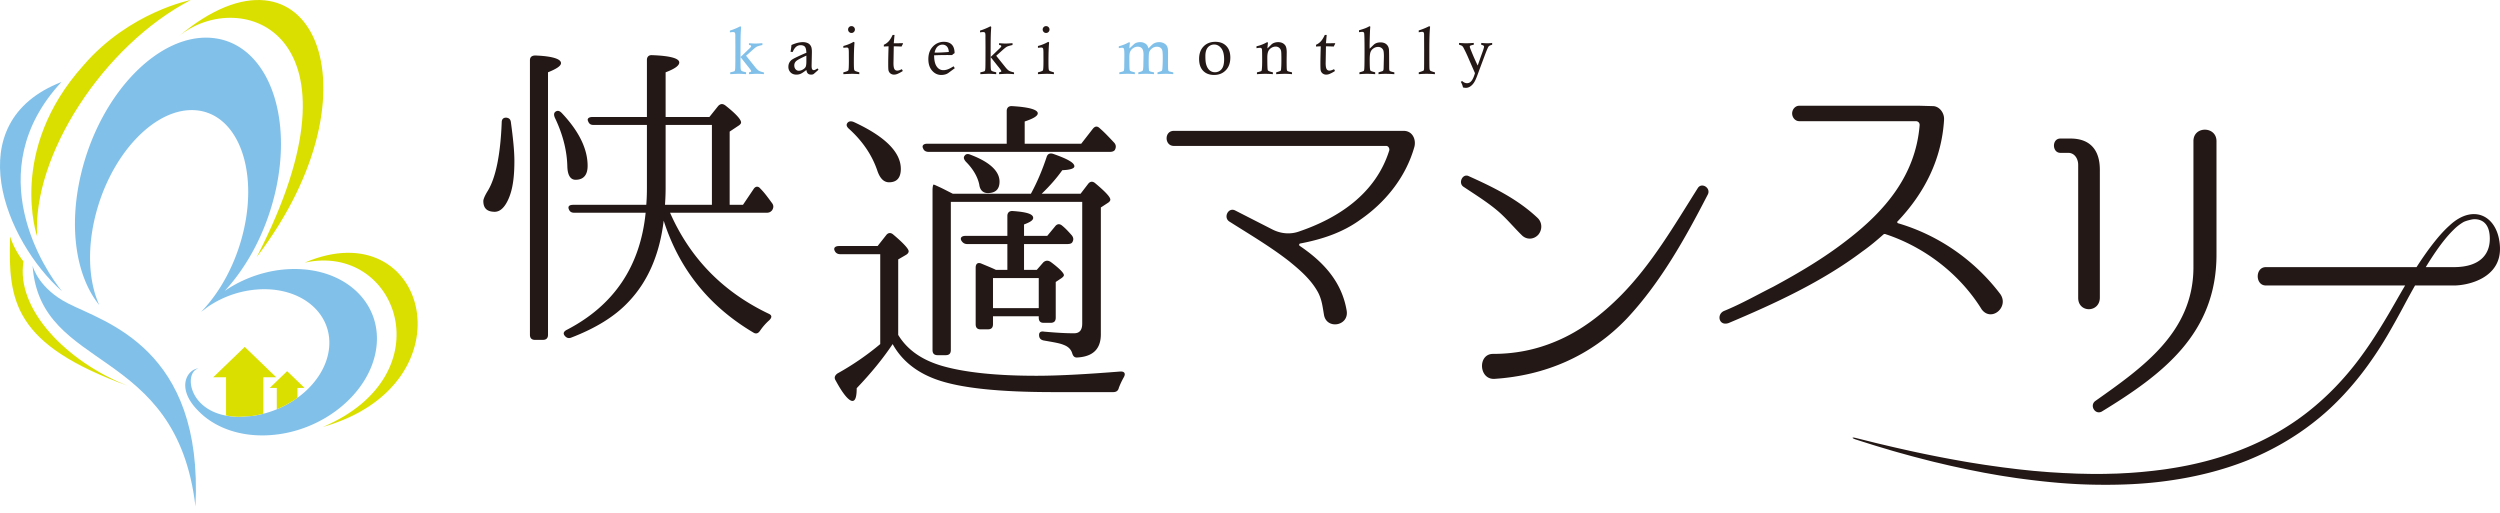 <svg width="297" height="61" fill="none" xmlns="http://www.w3.org/2000/svg"><path d="M86.711 3.637a7.176 7.176 0 001.24-.516l.094.082c-.028.363-.048.728-.058 1.1-.01.371-.016 1.196-.016 2.474l.946-.907c.153-.144.248-.241.284-.29a.158.158 0 00.038-.093.107.107 0 00-.044-.087c-.03-.025-.103-.042-.22-.052V5.13c.347.028.606.043.777.043.124 0 .398-.015.822-.043v.217c-.34.077-.565.145-.673.202-.107.056-.307.216-.6.48l-.666.596 1.098 1.368c.16.199.297.333.41.404.115.069.318.139.61.208v.206a10.98 10.98 0 00-.81-.043c-.13 0-.452.014-.966.043v-.218a.848.848 0 00.23-.07.097.097 0 00.035-.073.182.182 0 00-.032-.094 6.594 6.594 0 00-.377-.491l-.862-1.088c0 .76.009 1.225.023 1.398.009.104.036.178.082.225.047.046.178.095.392.147a1.6 1.6 0 01.167.046v.218a13.289 13.289 0 00-.877-.043c-.132 0-.468.014-1.008.043v-.218c.307-.062.481-.112.521-.153.04-.04.066-.17.076-.393.01-.295.016-1.126.016-2.49l-.008-1.079c0-.034 0-.068.002-.103l.001-.111c0-.204-.02-.33-.06-.38-.04-.049-.111-.073-.215-.073-.085 0-.21.012-.372.035v-.21z" fill="#81C0E9"/><path d="M94.167 6.178l-.251-.027c.051-.27.088-.536.108-.803.504-.228.959-.342 1.363-.342.176 0 .335.026.477.076.142.05.254.12.337.21a.889.889 0 01.188.32c.043.124.064.322.064.593l-.035 1.602c0 .217.025.36.073.427.05.067.113.1.19.1.094 0 .24-.069.439-.209l.12.159c-.365.326-.563.5-.597.52a.541.541 0 01-.272.062c-.168 0-.298-.042-.39-.127-.091-.083-.152-.224-.184-.424-.31.241-.54.393-.69.456a1.25 1.25 0 01-.489.095c-.287 0-.519-.087-.694-.261a.905.905 0 01-.264-.67c0-.165.031-.315.093-.447.062-.134.151-.251.268-.352.09-.074.243-.165.457-.271.505-.246.944-.444 1.32-.594-.014-.365-.075-.606-.182-.725-.11-.118-.276-.178-.5-.178a.803.803 0 00-.543.195c-.151.13-.286.336-.406.615zm1.63.43c-.675.303-1.083.524-1.224.662a.675.675 0 00-.211.499c0 .194.053.348.159.465a.49.49 0 00.372.174.985.985 0 00.48-.145c.171-.097.285-.206.34-.328.056-.12.084-.343.084-.663v-.664zm4.393-.927v-.217a4.903 4.903 0 001.225-.496l.101.08c-.052.549-.078 1.326-.078 2.332 0 .47.012.76.035.87a.277.277 0 00.081.156c.039.032.174.082.404.15.029.007.071.02.128.038v.217a10.333 10.333 0 00-.834-.042c-.132 0-.486.014-1.062.042v-.217c.349-.085.544-.163.589-.234.044-.071.067-.443.067-1.116l-.005-.826v-.159c0-.289-.019-.463-.058-.523-.039-.06-.101-.09-.186-.09-.055 0-.191.012-.407.035zm.965-2.579a.39.39 0 01.289.119.393.393 0 01.119.289c0 .11-.04.207-.119.286a.387.387 0 01-.289.12.385.385 0 01-.285-.12.393.393 0 01-.118-.286c0-.114.039-.21.118-.29a.386.386 0 01.285-.118zm4.889 1.051h.224l-.088.99 1.074-.012.03.061a3.224 3.224 0 00-.178.338 27.88 27.88 0 00-.926-.027l-.035 1.993v.024c0 .307.034.53.102.665.069.136.185.204.351.204.137 0 .318-.058.543-.174l.113.22a4.11 4.11 0 01-.644.348 1.116 1.116 0 01-.384.083.7.7 0 01-.434-.134.635.635 0 01-.238-.37c-.023-.088-.034-.357-.034-.807 0-.481.014-1.165.043-2.052a11.24 11.24 0 00-.563.027v-.21c.217-.097.405-.23.564-.401.16-.17.319-.426.48-.766zm7.239 3.72l.147.229-.772.57a1.178 1.178 0 01-.33.16 1.833 1.833 0 01-.51.073c-.421 0-.782-.17-1.081-.508-.299-.34-.449-.796-.449-1.374 0-.62.179-1.117.538-1.492a1.752 1.752 0 011.315-.563c.401 0 .711.11.93.332.219.22.331.558.335 1.014a1.404 1.404 0 00-.296.229 38.01 38.01 0 00-2.135.027c-.003.58.096 1.018.295 1.315.199.3.465.45.799.45.168 0 .344-.033.527-.099.184-.066.412-.188.687-.363zm-.562-1.699c-.016-.256-.073-.45-.172-.581a.694.694 0 00-.586-.29.841.841 0 00-.569.217c-.165.147-.288.387-.368.724l.217.004c.426 0 .917-.025 1.478-.074zm3.705-2.537a7.244 7.244 0 001.241-.516l.093.082c-.028.363-.048.728-.057 1.1-.011.371-.017 1.196-.017 2.474l.946-.907c.153-.144.247-.241.284-.29a.16.16 0 00.038-.093.109.109 0 00-.044-.087c-.03-.025-.103-.042-.219-.052V5.13c.346.028.604.043.775.043.125 0 .399-.015.823-.043v.217c-.341.077-.565.145-.672.202-.108.056-.308.216-.6.48l-.667.596 1.097 1.368c.161.199.298.333.412.404.114.069.317.139.609.208v.206a10.975 10.975 0 00-.811-.043c-.129 0-.452.014-.966.043v-.218c.136-.03.213-.054.23-.07a.094.094 0 00.035-.073.18.18 0 00-.031-.094 6.283 6.283 0 00-.377-.491l-.862-1.088c0 .76.008 1.225.024 1.398.008.104.035.178.081.225.047.046.177.095.392.147.039.007.094.023.167.046v.218c-.39-.029-.683-.043-.877-.043-.132 0-.468.014-1.009.043v-.218c.308-.062.482-.112.522-.153.041-.04.066-.17.076-.393.01-.295.015-1.126.015-2.49l-.007-1.079.001-.103c.002-.035.002-.071.002-.111 0-.204-.019-.33-.059-.38-.04-.049-.112-.073-.216-.073-.085 0-.209.012-.372.035v-.21zm6.882 2.044v-.217a4.91 4.91 0 001.226-.496l.101.08c-.052.549-.078 1.326-.078 2.332 0 .47.012.76.035.87a.277.277 0 00.081.156c.039.032.174.082.404.15.029.007.071.02.128.038v.217a10.333 10.333 0 00-.834-.042c-.132 0-.486.014-1.063.042v-.217c.349-.085.545-.163.59-.234.044-.071.066-.443.066-1.116l-.004-.826v-.159c0-.289-.019-.463-.058-.523-.039-.06-.101-.09-.186-.09-.055 0-.19.012-.408.035zm.966-2.579a.39.39 0 01.289.119.393.393 0 01.119.289c0 .11-.04.207-.119.286a.387.387 0 01-.289.12.383.383 0 01-.285-.12.393.393 0 01-.118-.286c0-.114.039-.21.118-.29a.386.386 0 01.285-.118z" fill="#231815"/><path d="M132.915 5.717v-.218a5.21 5.21 0 001.23-.493l.094.082c-.038.206-.06.429-.067.667l.562-.52a.834.834 0 01.256-.152c.14-.05.288-.077.443-.077a1.1 1.1 0 01.717.233c.137.111.234.283.291.516.288-.32.497-.517.629-.59.197-.106.413-.159.649-.159.194 0 .371.041.531.123a.88.88 0 01.345.282.898.898 0 01.138.342c.02.12.032.317.032.591l-.008 1.063c0 .53.01.84.031.927.013.057.04.1.081.126.041.027.213.072.516.135v.216a9.78 9.78 0 00-.83-.042c-.199 0-.547.014-1.044.042v-.216l.112-.035c.234-.068.367-.12.402-.158.035-.037.059-.145.072-.323.026-.36.039-.769.039-1.226 0-.44-.019-.727-.057-.864a.559.559 0 00-.222-.32.69.69 0 00-.407-.116.958.958 0 00-.596.2.929.929 0 00-.344.514c-.03.11-.046.46-.046 1.047 0 .67.02 1.036.062 1.098.042.061.231.123.567.183v.216a10.988 10.988 0 00-.92-.042c-.284 0-.598.014-.942.042v-.216l.1-.028c.244-.065.381-.122.412-.17.056-.089.086-.33.088-.726l.02-1.148c0-.37-.059-.626-.177-.766-.12-.14-.288-.211-.508-.211a.976.976 0 00-.53.162.967.967 0 00-.375.439c-.063.14-.093.377-.093.713l.007.675c0 .505.019.786.055.844.036.058.19.12.461.184.032.006.075.016.132.032v.216a9.248 9.248 0 00-.838-.042c-.23 0-.567.014-1.012.042v-.216c.305-.063.477-.116.516-.16.047-.06.07-.25.07-.574v-.105l.015-1.136c0-.494-.02-.775-.06-.844-.04-.069-.109-.103-.208-.103-.077 0-.207.015-.391.044z" fill="#81C0E9"/><path d="M142.454 7c0-.625.177-1.121.532-1.485.355-.365.821-.547 1.398-.547.546 0 .979.164 1.298.493.32.328.481.787.481 1.376 0 .636-.18 1.14-.539 1.511-.358.371-.823.557-1.392.557-.551 0-.985-.166-1.302-.497-.318-.331-.476-.8-.476-1.408zm.745-.337c0 .424.027.737.081.939.086.326.222.57.406.735a.946.946 0 00.647.246.984.984 0 00.786-.363c.205-.241.307-.63.307-1.165 0-.6-.116-1.044-.348-1.333-.232-.288-.505-.432-.818-.432a.975.975 0 00-.764.339c-.198.226-.297.571-.297 1.034zm6.072-.939v-.225a4.536 4.536 0 001.265-.493l.104.067a5.16 5.16 0 00-.065.678l.493-.489a.959.959 0 01.29-.17c.153-.057.312-.086.478-.086.37 0 .649.123.838.369.127.163.189.444.189.842l-.012.939c0 .628.008.999.024 1.113.013.078.037.132.074.162.036.032.159.072.368.12.038.011.097.026.175.044v.217a8.784 8.784 0 00-.817-.043c-.207 0-.562.014-1.065.043v-.217c.302-.088.473-.147.509-.18.038-.03.061-.08.068-.15.029-.256.043-.648.043-1.176 0-.563-.011-.904-.035-1.02a.66.66 0 00-.229-.395.652.652 0 00-.419-.14.964.964 0 00-.504.15.909.909 0 00-.367.4c-.078.17-.119.417-.119.746 0 .93.02 1.434.059 1.51.039.077.19.149.454.216.034.007.083.02.148.039v.217a10.798 10.798 0 00-.875-.043c-.228 0-.567.014-1.017.043v-.217c.307-.073.481-.126.523-.16.025-.02.043-.075.054-.162.028-.246.043-.58.043-1.005 0-.877-.009-1.353-.028-1.427-.027-.109-.104-.163-.228-.163-.057 0-.147.009-.268.026a3.037 3.037 0 01-.151.02zm8.116-1.571h.225l-.089.99 1.075-.012.03.061a2.887 2.887 0 00-.178.338 27.94 27.94 0 00-.927-.027l-.035 1.993v.024c0 .307.034.53.103.665.068.136.184.204.35.204.138 0 .318-.058.544-.174l.113.22a4.154 4.154 0 01-.645.348 1.111 1.111 0 01-.383.083.704.704 0 01-.435-.134.638.638 0 01-.237-.37c-.023-.088-.035-.357-.035-.807 0-.481.015-1.165.043-2.052a11.24 11.24 0 00-.563.027v-.21a1.73 1.73 0 00.565-.401c.159-.17.318-.426.479-.766zm4.063-.329v-.226c.342-.1.595-.183.758-.248a3.66 3.66 0 00.491-.24l.096.058c-.023.205-.04.473-.05.807a53.09 53.09 0 00-.036 1.427l.004.384.509-.493c.098-.082.2-.143.306-.182.147-.051.302-.077.462-.077.297 0 .533.075.71.225.175.15.279.357.31.624.014.153.023.873.023 2.16 0 .2.019.323.061.369.039.047.184.1.431.155l.121.028v.217a18.65 18.65 0 00-.986-.043c-.254 0-.551.014-.892.043v-.217l.469-.144a.201.201 0 00.076-.062.317.317 0 00.049-.14c.01-.05.016-.188.019-.418l.027-1.117c0-.363-.023-.605-.068-.728a.618.618 0 00-.235-.3.673.673 0 00-.385-.113.963.963 0 00-.546.172.9.9 0 00-.353.435c-.067.175-.1.472-.1.894 0 .585.011.96.035 1.125.015.111.041.182.076.213.036.032.171.08.409.143l.132.04v.217a12.75 12.75 0 00-.939-.043c-.254 0-.565.014-.935.043v-.217c.055-.016.096-.028.125-.035.233-.063.365-.11.397-.144.033-.033.054-.149.064-.345.015-.323.023-.952.023-1.885 0-1.435-.018-2.194-.054-2.278-.037-.082-.113-.123-.233-.123a2.87 2.87 0 00-.371.039zm7.096.011v-.217a8.192 8.192 0 001.248-.509l.105.07c-.062.487-.093 1.39-.093 2.712 0 1.334.006 2.072.015 2.212.011.141.04.236.087.284.048.047.234.117.561.208v.216a15.542 15.542 0 00-.969-.042c-.245 0-.563.014-.951.042v-.216c.349-.11.539-.18.571-.21.03-.031.049-.106.058-.225.007-.158.011-.87.011-2.138l-.008-1.842v-.053c0-.142-.019-.236-.059-.28-.038-.044-.098-.067-.181-.067-.069 0-.202.019-.395.055zm4.791 1.482V5.1c.4.028.691.042.872.042.137 0 .429-.014.874-.042v.217c-.229.038-.368.079-.419.12a.117.117 0 00-.055.101c0 .052.041.18.124.388.279.697.552 1.317.817 1.86l.408-1.16c.231-.617.346-.974.346-1.072 0-.05-.012-.086-.035-.11a.42.42 0 00-.19-.092l-.108-.035V5.1c.326.028.561.042.708.042.18 0 .376-.014.59-.042v.217c-.2.048-.334.11-.405.184-.07.074-.203.367-.4.881L175.71 8.4c-.22.626-.387 1.041-.501 1.246-.147.268-.316.468-.505.597a.957.957 0 01-.543.193c-.09 0-.209-.015-.356-.046a2.87 2.87 0 00-.102-.345 3.189 3.189 0 00-.155-.318l.148-.105c.196.174.39.26.581.26a.63.63 0 00.469-.198c.185-.183.344-.516.481-.996l-.756-1.73a16.51 16.51 0 00-.613-1.292.653.653 0 00-.147-.198c-.063-.051-.189-.103-.374-.151zm-106.69 2.18c0-.49-1.017-.828-3.05-.905-.415 0-.64.19-.64.565v32.617c0 .377.187.602.602.602h.941c.415 0 .603-.225.603-.602V8.59c1.017-.414 1.544-.753 1.544-1.092zm23.69 14.914c-.263-.338-.602-.3-.828.076l-1.243 1.845h-1.582v-8.7l1.13-.753c.15-.113.226-.226.226-.339 0-.34-.603-1.017-1.845-1.996-.34-.264-.603-.226-.867.038L84.274 13.9h-5.198V8.59c1.092-.415 1.62-.792 1.62-1.168 0-.49-1.093-.791-3.202-.867-.414-.038-.64.189-.64.565v6.78h-6.478c-.414 0-.64.188-.527.452.113.339.301.49.64.49h6.365v7.381c0 .452 0 1.168-.076 2.11h-8.662c-.452 0-.64.15-.565.451.113.34.302.49.678.49h8.474c-.64 6.366-3.765 10.998-9.34 13.897-.377.188-.49.415-.301.678.226.302.49.377.79.263 2.939-1.13 5.198-2.523 6.817-4.255 2.297-2.41 3.691-5.612 4.18-9.642 1.846 5.763 5.387 10.17 10.66 13.296.301.188.565.113.79-.227a6.751 6.751 0 011.094-1.243c.338-.339.338-.602-.114-.79-5.423-2.6-9.303-6.592-11.676-11.977H91.09c.303 0 .49-.114.64-.302.189-.3.189-.565 0-.828-.45-.603-.865-1.206-1.393-1.733zm-5.762 1.921H79c.076-1.054.076-1.77.076-2.147v-7.343h5.499v9.49zM60.132 13.975c-.34 0-.528.189-.528.565-.15 3.88-.716 6.592-1.657 8.135-.377.603-.527 1.017-.527 1.205 0 .867.452 1.28 1.355 1.28.641 0 1.206-.527 1.657-1.58.49-1.13.678-2.6.678-4.445 0-1.167-.15-2.675-.413-4.595-.038-.376-.227-.527-.565-.565zm8.248 7.382c.942 0 1.43-.565 1.43-1.657 0-1.996-1.016-4.105-3.087-6.29-.264-.263-.49-.302-.716-.15-.226.15-.226.413-.075.753.94 1.959 1.431 3.916 1.469 5.8.037 1.017.376 1.544.979 1.544zm35.842-1.099c.311.932.777 1.398 1.398 1.398.932 0 1.398-.543 1.398-1.591 0-1.98-1.864-3.845-5.552-5.554-.35-.155-.622-.116-.777.078-.194.233-.116.467.194.738 1.592 1.437 2.718 3.106 3.339 4.931zm28.85 23.88c-3.883.309-7.223.504-9.98.504-4.892 0-8.58-.427-11.143-1.165-2.407-.698-4.154-1.902-5.242-3.689V30.82l.932-.544c.195-.115.311-.271.311-.426 0-.272-.583-.933-1.825-1.981-.311-.272-.621-.234-.854.079l-1.01 1.281h-4.58c-.429 0-.661.193-.545.504.116.31.35.466.7.466h4.736v10.678a32.469 32.469 0 01-5.087 3.494c-.31.234-.427.505-.194.855.855 1.59 1.553 2.405 1.981 2.405.349 0 .504-.505.504-1.514 1.67-1.747 3.106-3.494 4.271-5.24 1.049 1.903 2.758 3.3 5.048 4.153 2.912 1.087 7.65 1.553 14.095 1.553h7.067c.348 0 .582-.155.659-.505a8.94 8.94 0 01.582-1.241c.272-.466.079-.738-.426-.698zm-9.086-3.69c1.087.194 1.863.31 2.33.505.543.194.892.506 1.048.971.117.388.272.584.66.544 1.825-.117 2.757-1.01 2.757-2.757V24.647l.893-.583c.155-.116.233-.232.233-.349 0-.31-.583-.932-1.787-1.941-.31-.272-.621-.234-.854.077l-.893 1.165h-4.62c.971-.932 1.786-1.863 2.446-2.796.932-.039 1.437-.194 1.437-.465 0-.427-.855-.894-2.524-1.476-.388-.116-.661 0-.777.389-.543 1.63-1.164 3.067-1.863 4.348h-9.28c-.699-.35-1.204-.62-1.553-.777l-.505-.232c-.078-.04-.117-.04-.194-.078-.078-.038-.156.233-.156.699v18.948c0 .427.194.62.622.62h.931c.427 0 .622-.193.622-.62v-17.59h15.609V38.43c0 .777-.311 1.165-.972 1.165-1.048 0-2.213-.078-3.532-.193-.428-.078-.622.078-.622.387 0 .389.194.583.544.66zm0-2.096h.815c.427 0 .621-.194.621-.62v-4.233l.7-.467c.155-.116.271-.232.271-.349 0-.233-.505-.776-1.553-1.554-.35-.232-.622-.193-.893.04l-.776.893h-1.515v-3.068h5.125c.35 0 .544-.078.622-.233.155-.272.155-.543-.117-.854-.349-.388-.698-.776-1.087-1.087-.311-.272-.621-.234-.854.077l-.931 1.125h-2.758v-1.357c.738-.272 1.087-.506 1.087-.777 0-.466-.776-.7-2.407-.816-.426-.039-.66.195-.66.583v2.367h-4.97c-.465 0-.66.234-.505.545.156.271.388.427.699.427h4.776v3.068h-1.359c-.388-.195-.97-.427-1.709-.738-.426-.195-.698 0-.698.466v6.717c0 .428.194.62.582.62h.855c.426 0 .621-.192.621-.62v-.932h5.436v.157c0 .426.193.62.582.62zm-6.018-5.32h5.436v3.573h-5.436v-3.573zm-7.61-14.987h21.471c.311 0 .505-.077.621-.232.155-.311.155-.583-.078-.855-.621-.66-1.165-1.243-1.708-1.708-.311-.31-.582-.272-.854.077l-1.359 1.747h-6.717v-2.64c1.048-.35 1.553-.66 1.553-.971 0-.427-1.01-.738-3.029-.854-.427-.039-.66.194-.66.582v3.883h-9.435c-.466 0-.66.233-.505.543.117.312.35.428.7.428zm6.989 4.892c.931 0 1.398-.465 1.398-1.359 0-1.241-1.165-2.329-3.418-3.184-.35-.155-.582-.116-.738.117-.155.194-.077.428.156.699.854.855 1.398 1.787 1.592 2.718.078.66.466 1.01 1.01 1.01zm49.403-7.39h-27.3c-1.161 0-1.12 1.788 0 1.788h25.225c.249 0 .415.261.374.523-1.618 5.19-6.099 8.067-10.705 9.638-1.078.393-2.24.261-3.235-.262l-4.357-2.224c-.83-.436-1.452.83-.706 1.308 2.407 1.527 4.855 2.966 7.095 4.71 1.286 1.047 2.614 2.18 3.444 3.707.456.874.539 1.702.704 2.66.291 1.788 2.988 1.353 2.698-.479-.581-3.49-2.822-5.844-5.601-7.72-.084-.086-.042-.218.041-.26 2.531-.48 5.02-1.266 7.178-2.835 2.904-2.006 5.394-4.972 6.43-8.679.208-.83-.207-1.876-1.285-1.876zM180.851 28c.582.523 1.411.436 1.91-.131.498-.61.456-1.483-.125-2.006-2.364-2.223-5.227-3.62-8.131-4.928-.747-.392-1.328.829-.623 1.265 1.369.916 2.78 1.788 4.024 2.835 1.079.916 1.95 2.006 2.945 2.965zm20.829-5.625c-2.781 4.405-5.436 8.983-9.086 12.691-2.24 2.267-4.771 4.23-7.676 5.452-2.448 1.046-4.938 1.525-7.551 1.525-1.826 0-1.701 3.053.166 2.967 5.974-.393 11.45-2.662 15.765-7.197 3.983-4.273 6.888-9.464 9.584-14.696.416-.786-.746-1.527-1.202-.742zm22.054 5.494a.248.248 0 01.291-.043c4.605 1.527 8.795 4.71 11.408 8.94 1.162 1.527 3.278-.306 2.2-1.832-3.07-4.056-7.385-7.021-12.157-8.416-.084-.044-.124-.175-.041-.219 3.195-3.358 5.228-7.37 5.518-12.036v-.087c.041-.786-.581-1.57-1.328-1.57l-1.576-.043h-14.314c-.456 0-.829.435-.829.915 0 .48.373.916.829.916h13.857c.291 0 .499.217.457.523-.498 5.931-4.107 10.118-8.505 13.52-2.78 2.18-5.809 3.967-8.879 5.626-1.909.959-3.817 2.048-5.85 2.878-.913.392-.623 1.832.539 1.439 5.476-2.311 11.078-4.885 15.889-8.504.873-.61 1.702-1.309 2.491-2.007zm25.934 21.036c7.22-4.406 13.651-9.245 13.651-18.665V16.764c0-1.788-2.739-1.831-2.739 0v15.133c-.083 7.632-6.057 11.775-11.659 15.743-.704.523-.04 1.657.747 1.265zm-4.895-30.745h.954c.663 0 1.161.611 1.161 1.44v15.786c0 1.832 2.614 1.787 2.573-.086V20.166c0-2.399-1.203-3.707-3.485-3.707h-1.203c-1.037 0-.995 1.7 0 1.7zm46.266 8.598c-.822.726-1.551 1.6-2.262 2.534-.579.766-1.14 1.59-1.694 2.443h-17.901c-1.286 0-1.286 2.18 0 2.18h16.544c-.336.569-.67 1.148-1.006 1.736-1.315 2.308-2.73 4.698-4.44 6.985a35.123 35.123 0 01-2.802 3.305 32.487 32.487 0 01-3.276 2.97c-2.335 1.843-4.992 3.344-7.808 4.457-2.812 1.125-5.776 1.875-8.742 2.317-.369.062-.741.109-1.112.155-.37.046-.74.096-1.11.13-.371.036-.74.08-1.109.111-.369.03-.738.06-1.105.086-.367.03-.735.04-1.101.063-.182.01-.365.018-.547.029l-.548.014c-.364.009-.727.022-1.088.027l-1.081.002c-.359.005-.717-.005-1.072-.012-.357-.01-.711-.012-1.065-.024l-1.052-.048c-.175-.007-.349-.012-.523-.02l-.52-.032-1.031-.062c-.342-.02-.681-.055-1.018-.08-.338-.029-.674-.058-1.007-.085l-.992-.103c-.328-.036-.655-.064-.978-.106l-.963-.12c-.319-.041-.636-.074-.949-.121l-.932-.13c-.308-.045-.613-.087-.916-.13l-.899-.141-.882-.14c-.291-.046-.579-.1-.864-.149a148.73 148.73 0 01-6.195-1.218c-.918-.206-1.778-.395-2.57-.585-.793-.187-1.523-.353-2.178-.523-.656-.163-1.243-.308-1.752-.436-.509-.131-.548 0-.049.167.501.165 1.077.345 1.723.547.645.209 1.366.418 2.149.651.78.242 1.635.466 2.545.72.455.127.927.246 1.413.372.486.124.985.258 1.501.383.516.12 1.045.246 1.587.373.541.13 1.1.241 1.669.367.284.06.571.125.862.184.292.058.586.114.883.174.297.059.598.117.9.178l.92.164c.618.111 1.247.22 1.89.313l.97.148c.326.05.655.088.986.134 2.65.348 5.465.623 8.393.669 2.925.052 5.965-.055 9.023-.51 3.055-.438 6.134-1.194 9.072-2.355 2.93-1.176 5.707-2.763 8.14-4.707l.455-.367c.151-.123.296-.25.443-.377.297-.248.582-.51.866-.77a32.419 32.419 0 001.623-1.628 36.217 36.217 0 002.849-3.474 45.109 45.109 0 002.361-3.624 103.925 103.925 0 001.997-3.592c.414-.778.827-1.527 1.242-2.26h4.607c1.735 0 5.63-.9 5.483-4.55-.147-3.65-3.066-5.277-5.957-2.61zm.473 4.977h-3.33a38.57 38.57 0 011.265-1.954c.654-.939 1.334-1.8 2.063-2.509a5.658 5.658 0 011.15-.89c.328-.178 1.035-.315 1.035-.315s1.862-.376 2.072 1.842c.21 2.217-1.064 3.826-4.255 3.826z" fill="#231815"/><path d="M8.048 36.028c-3.356-1.722-4.116-4.197-4.177-4.465.906 12.732 17.09 9.36 19.35 28.6.96-18.85-10.824-21.886-15.173-24.135z" fill="#81C0E9"/><path d="M34.748 31.96c-2.92.054-5.744 1.027-8.044 2.596 2.721-2.951 4.928-7.086 6.003-11.745 2.17-9.402-1.074-17.572-7.339-18.287-6.38-.728-13.482 6.523-15.763 16.238-1.498 6.382-.512 12.15 2.185 15.476-1.19-2.637-1.466-6.309-.533-10.295 1.78-7.594 7.229-13.329 12.113-12.834 4.817.489 7.288 6.87 5.576 14.278-.898 3.887-2.775 7.316-5.056 9.665.264-.186.524-.384.784-.591a12.004 12.004 0 016.462-2.1c5.017-.11 8.536 3.149 7.922 7.28-.571 3.845-4.535 7.164-9.143 7.782l-1.415.088.005.005c.047 0 .091.004.139.003h-.138l-.001-.002c-6.056.024-6.823-5.273-4.91-5.758-1.103.084-2.239 1.583-1.141 3.615l-.006-.005.015.024c.24.44.588.903 1.062 1.384.065.07.135.135.203.201.053.051.097.1.153.152.014.012.028.021.042.036 1.876 1.713 4.655 2.696 7.886 2.544 6.364-.298 12.083-4.888 12.879-10.254.795-5.364-3.61-9.614-9.94-9.496zm-5.586 17.533c-.095.008-.19.02-.284.025-.079.003-.152-.003-.23 0 .167-.004.34-.013.514-.025zm.726-.066c-.112.014-.225.023-.337.035.112-.011.222-.022.337-.035z" fill="#81C0E9"/><path d="M28.649 49.518c.077-.003.15.003.229 0 .095-.005.189-.017.284-.025-.174.012-.346.021-.513.025zm-.005 0c-.048 0-.092-.003-.14-.003l.002.003c.047-.002.09 0 .138 0zm6.696-2.26V46.09h.843l-2.072-1.996-2.072 1.996h.843v2.527a11.91 11.91 0 002.459-1.36z" fill="#DADF00"/><path d="M32.812 44.816l-3.74-3.603-3.74 3.603h1.522v4.545a8.618 8.618 0 001.65.155l-.004-.006 1.415-.088c.466-.062.924-.16 1.375-.276v-4.33h1.522z" fill="#DADF00"/><path d="M7.382 34.622c-1.936-2.35-10.002-14.2-.082-24.88-12.408 4.83-6.661 18.916.082 24.88z" fill="#81C0E9"/><path d="M21.221 4.323c7.332-6.01 23.071-.543 9.275 26.217 15.306-20.093 6.356-39.392-9.275-26.217zm14.962 26.882c11.028-2.447 16.796 13.302 2.18 19.514 17.85-5.065 12.462-25.792-2.18-19.514zM22.668 0S15.405 1.41 9.946 7.728c-9.112 10.111-5.53 20.37-5.53 20.37C3.814 18.534 12.24 5.424 22.668 0zM2.795 31.066s-1.076-1.293-1.593-2.967c-.253 7.721.414 12.82 14.05 17.764-7.371-2.889-13.404-9.159-12.457-14.797z" fill="#DADF00"/></svg>